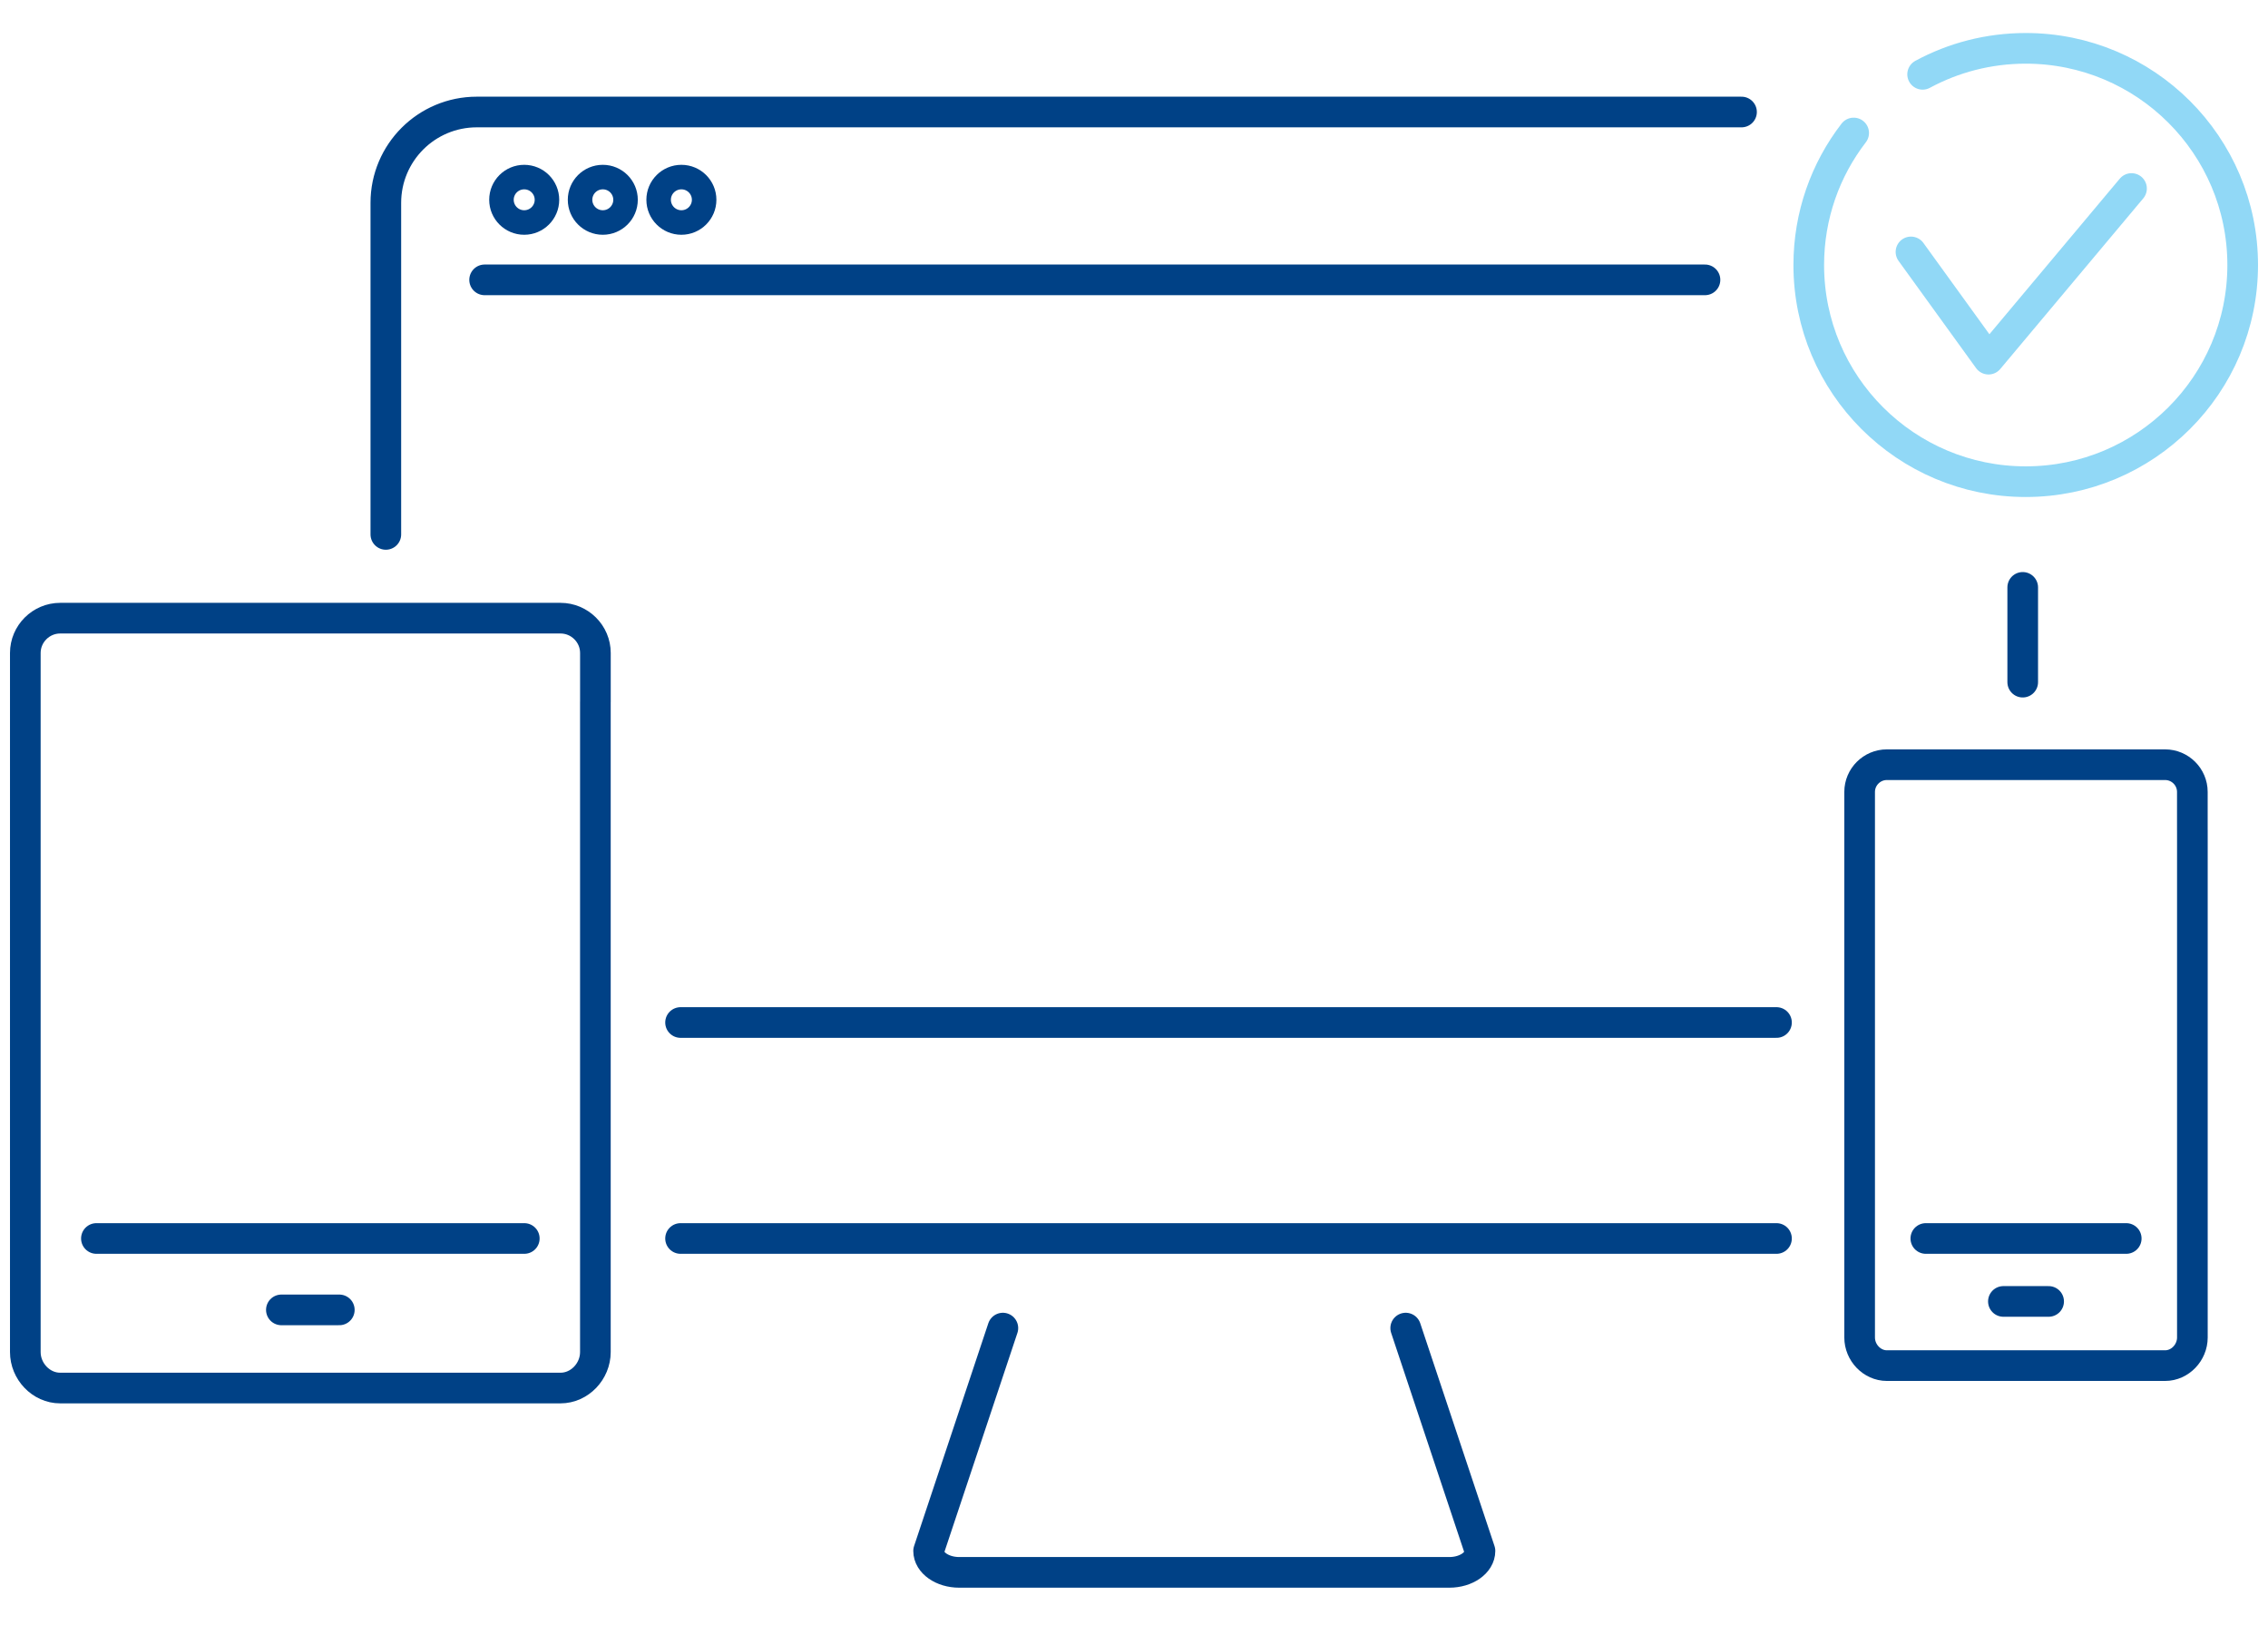 <svg width="148" height="106" viewBox="0 0 148 106" fill="none" xmlns="http://www.w3.org/2000/svg">
<path d="M91.73 86.655L96.577 101.194C96.577 101.965 95.683 102.593 94.577 102.593H62.596C61.493 102.593 60.597 101.967 60.597 101.194L65.443 86.655" stroke="#004186" stroke-width="2" stroke-miterlimit="10" stroke-linecap="round" stroke-linejoin="round"/>
<path d="M44.41 66.716H115.926" stroke="#004186" stroke-width="2" stroke-miterlimit="10" stroke-linecap="round" stroke-linejoin="round"/>
<path d="M38.852 45.8V88.22C38.852 89.473 37.829 90.566 36.575 90.566H3.927C2.676 90.566 1.652 89.473 1.652 88.22V42.606C1.652 41.356 2.676 40.334 3.927 40.334H36.577C37.829 40.334 38.854 41.356 38.854 42.606V45.8" stroke="#004186" stroke-width="2" stroke-miterlimit="10" stroke-linecap="round" stroke-linejoin="round"/>
<path d="M6.291 80.808H34.213" stroke="#004186" stroke-width="2" stroke-miterlimit="10" stroke-linecap="round" stroke-linejoin="round"/>
<path d="M18.361 85.467H22.142" stroke="#004186" stroke-width="2" stroke-miterlimit="10" stroke-linecap="round" stroke-linejoin="round"/>
<path d="M31.624 18.26H111.26" stroke="#004186" stroke-width="2" stroke-miterlimit="10" stroke-linecap="round" stroke-linejoin="round"/>
<path d="M34.207 14.518C35.027 14.518 35.692 13.854 35.692 13.036C35.692 12.217 35.027 11.554 34.207 11.554C33.388 11.554 32.723 12.217 32.723 13.036C32.723 13.854 33.388 14.518 34.207 14.518Z" stroke="#004186" stroke-width="1.6" stroke-miterlimit="10" stroke-linejoin="round"/>
<path d="M39.336 14.518C40.156 14.518 40.82 13.854 40.82 13.036C40.82 12.217 40.156 11.554 39.336 11.554C38.516 11.554 37.852 12.217 37.852 13.036C37.852 13.854 38.516 14.518 39.336 14.518Z" stroke="#004186" stroke-width="1.6" stroke-miterlimit="10" stroke-linejoin="round"/>
<path d="M44.465 14.518C45.284 14.518 45.949 13.854 45.949 13.036C45.949 12.217 45.284 11.554 44.465 11.554C43.645 11.554 42.98 12.217 42.98 13.036C42.98 13.854 43.645 14.518 44.465 14.518Z" stroke="#004186" stroke-width="1.6" stroke-miterlimit="10" stroke-linejoin="round"/>
<path d="M113.644 7.308H31.113C27.834 7.308 25.178 9.961 25.178 13.235V34.869" stroke="#004186" stroke-width="2" stroke-miterlimit="10" stroke-linecap="round" stroke-linejoin="round"/>
<path d="M124.702 16.437L129.762 23.434L139.094 12.3" stroke="#91D8F6" stroke-width="2" stroke-miterlimit="10" stroke-linecap="round" stroke-linejoin="round"/>
<path d="M125.462 4.849C127.463 3.769 129.755 3.154 132.19 3.154C140.007 3.154 146.348 9.484 146.348 17.292C146.348 25.098 140.007 31.428 132.19 31.428C124.371 31.428 118.032 25.098 118.032 17.292C118.032 14.05 119.125 11.06 120.963 8.677" stroke="#91D8F6" stroke-width="2" stroke-miterlimit="10" stroke-linecap="round" stroke-linejoin="round"/>
<path d="M131.994 44.508V38.325" stroke="#004186" stroke-width="2" stroke-miterlimit="10" stroke-linecap="round" stroke-linejoin="round"/>
<path d="M44.41 80.808H115.926" stroke="#004186" stroke-width="2" stroke-miterlimit="10" stroke-linecap="round" stroke-linejoin="round"/>
<path d="M143.065 54.162V87.271C143.065 88.248 142.265 89.103 141.288 89.103H123.129C122.152 89.103 121.352 88.248 121.352 87.271V51.67C121.352 50.694 122.152 49.895 123.129 49.895H141.286C142.263 49.895 143.063 50.692 143.063 51.67V54.162" stroke="#004186" stroke-width="2" stroke-miterlimit="10" stroke-linecap="round" stroke-linejoin="round"/>
<path d="M125.671 80.808H138.749" stroke="#004186" stroke-width="2" stroke-miterlimit="10" stroke-linecap="round" stroke-linejoin="round"/>
<path d="M130.733 84.915H133.685" stroke="#004186" stroke-width="2" stroke-miterlimit="10" stroke-linecap="round" stroke-linejoin="round"/>
</svg>
